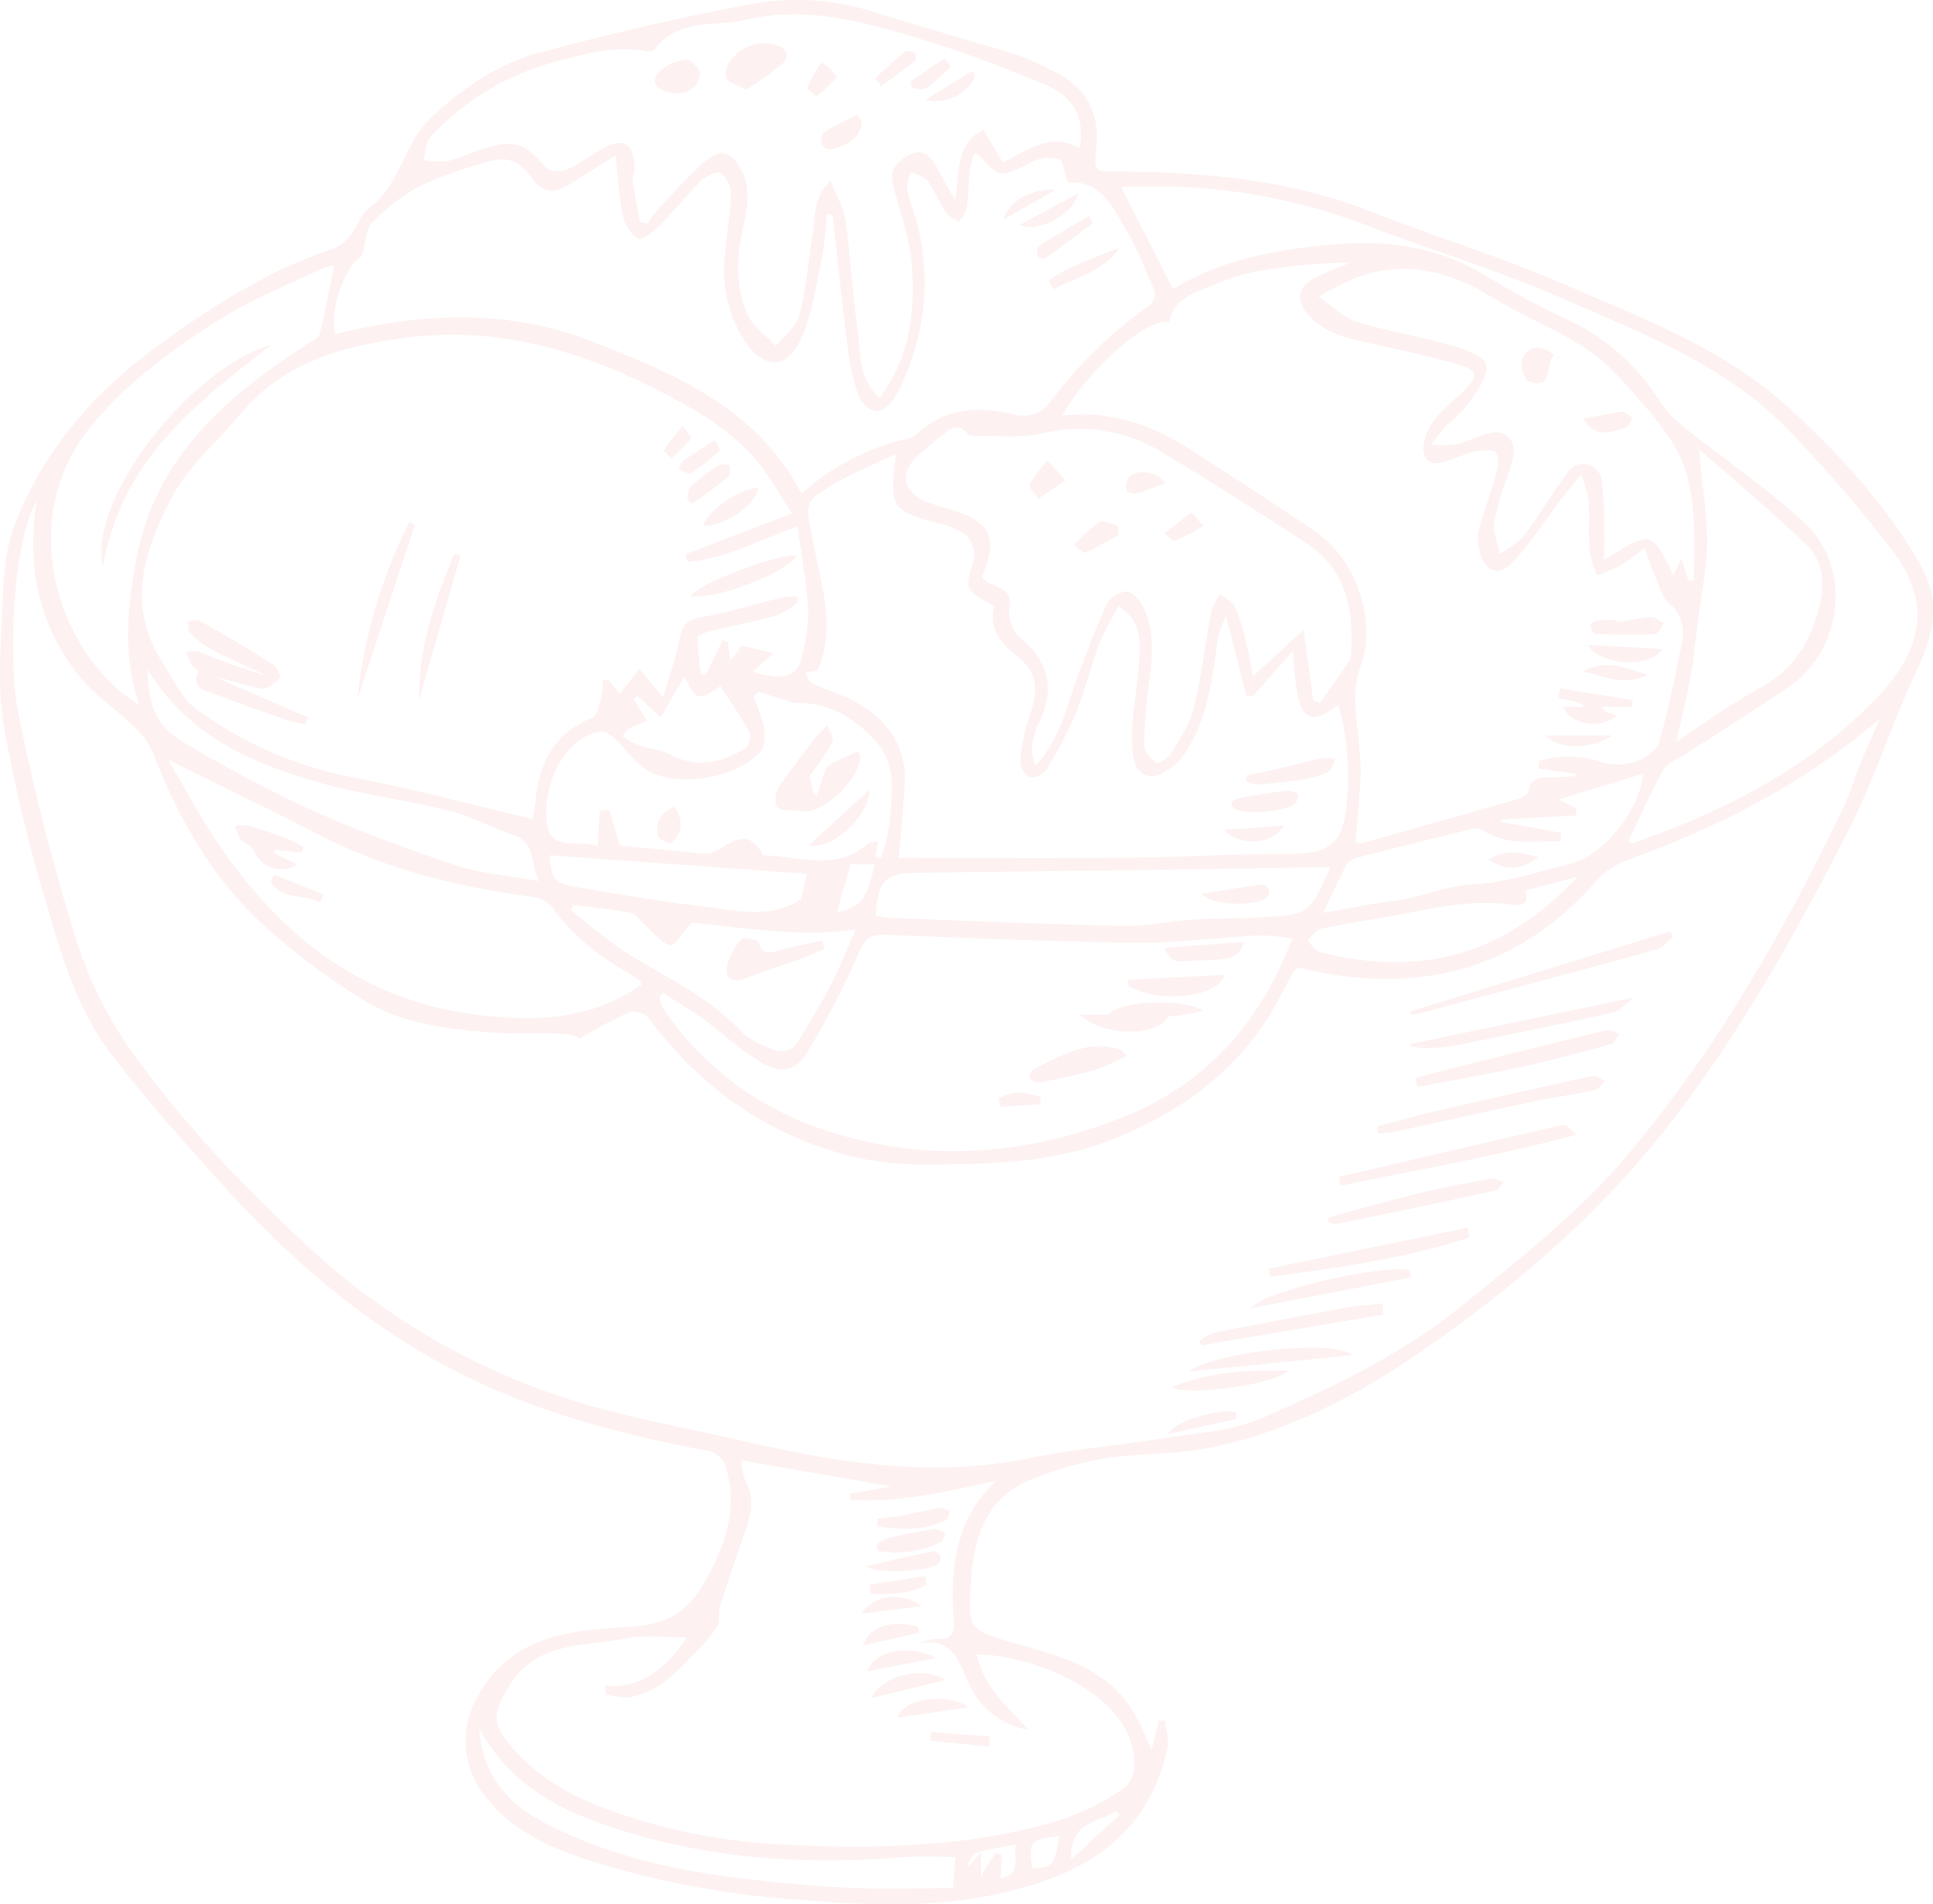<svg xmlns="http://www.w3.org/2000/svg" xmlns:xlink="http://www.w3.org/1999/xlink" width="264.256" height="260.387" viewBox="0 0 264.256 260.387"><defs><clipPath id="clip-path"><rect id="Rechteck_20" data-name="Rechteck 20" width="264.256" height="260.387" fill="#d81818"></rect></clipPath></defs><g id="Gruppe_57" data-name="Gruppe 57" opacity="0.06"><g id="Gruppe_56" data-name="Gruppe 56" clip-path="url(#clip-path)"><path id="Pfad_1565" data-name="Pfad 1565" d="M262.548,77.256c-4.7-8.245-11.112-15.163-18.039-21.522-8.792-8.066-19.924-12.183-30.619-16.838-8.6-3.745-17.63-6.48-26.364-9.923-11.1-4.373-22.682-5.435-34.427-5.513-3.429-.02-3.593.15-3.233-3.218.55-5.116-1.606-8.53-6.132-10.643a35.629,35.629,0,0,0-4.353-1.969c-6.768-2.09-13.588-4.013-20.353-6.117a34.384,34.384,0,0,0-16.608-.9c-9.65,1.8-19.227,4.071-28.713,6.6-5.625,1.5-10.436,4.828-14.714,8.809-3.765,3.5-4.223,9.27-8.556,12.457-1.068.78-1.485,2.392-2.366,3.489a5.782,5.782,0,0,1-2.332,1.969C36.863,36.875,29.1,41.8,21.622,47.245,12.784,53.673,5.832,61.7,1.943,71.973.728,75.189.506,78.882.36,82.38.121,87.962-.38,93.677.5,99.129a210.719,210.719,0,0,0,5.807,24.283c2.127,7.4,4.364,14.912,9.186,21.1,4.678,6.011,9.722,11.751,14.84,17.4,8.259,9.114,17.4,17.264,28.074,23.462,11.728,6.805,24.617,10.4,37.836,12.917a3.418,3.418,0,0,1,3.112,2.72c1.457,5.559-.219,10.332-2.942,15.18-2.384,4.238-5.173,5.948-10.269,6.247-8.1.475-16.565,1.117-21.136,10.084A11.974,11.974,0,0,0,66.025,245.2c4.433,6.017,10.977,8.13,17.6,10.125a125.036,125.036,0,0,0,25.906,4.465c11.472.956,22.745,1.218,33.809-2.8,8.72-3.167,14.308-8.913,16.265-18,.248-1.169-.216-2.493-.348-3.745-.279.02-.55.043-.829.063-.294,1.169-.587,2.338-.976,3.895-1.031-2.09-1.7-3.8-2.654-5.334-3.486-5.625-9.512-7.309-15.237-8.953-7.145-2.05-7.375-1.713-6.785-9.186.446-5.7,2.116-10.974,8.029-13.352a47.484,47.484,0,0,1,10.079-2.939c4.891-.789,9.975-.533,14.806-1.543,10.11-2.116,19.36-6.814,27.737-12.52,13.363-9.094,25.578-19.579,35.55-32.625,9.388-12.278,16.8-25.653,23.762-39.3,3.694-7.249,6.112-15.14,9.607-22.5,2.24-4.727,2.758-9.2.2-13.686M58.718,18.906A35.184,35.184,0,0,1,75.738,8.5c4.1-1.114,8.2-2.3,12.543-1.5.392.072,1.045.035,1.221-.207,3.187-4.413,8.3-3.092,12.554-4.1,8.343-1.978,16.395.4,24.291,2.787C131.929,7.166,137.4,9.3,142.8,11.539c4.071,1.687,5.556,4.6,4.787,8.726-3.924-2.263-7.059.245-10.487,1.969-.907-1.5-1.71-2.844-2.677-4.459-3.993,1.966-3.095,5.878-3.875,9.56-1.022-1.845-1.811-3.265-2.6-4.681-.774-1.385-1.917-2.32-3.478-1.557-1.517.743-2.916,1.871-2.43,3.935.89,3.783,2.389,7.517,2.631,11.337.4,6.178-.144,12.376-4.413,18.013-2.977-2.6-2.536-5.936-2.965-8.852-.743-5.072-.993-10.217-1.69-15.3-.233-1.722-1.209-3.339-2.05-5.542-2.4,2.361-2.038,4.773-2.389,6.926-.622,3.829-.918,7.732-1.868,11.472-.4,1.578-2.11,2.821-3.227,4.215-1.29-1.356-3.028-2.5-3.786-4.111-1.7-3.613-1.635-7.511-.846-11.435.584-2.919,1.445-5.9-.256-8.806-1.3-2.205-2.695-2.677-4.715-.941-2.343,2.012-4.4,4.37-6.535,6.615a17.284,17.284,0,0,0-1.39,1.929l-1.065-.225c-.334-1.877-.708-3.745-.985-5.631-.069-.5.259-1.036.256-1.555-.043-3.607-1.491-4.459-4.615-2.7a46.005,46.005,0,0,1-4.543,2.723c-.843.351-2.493.308-2.962-.245-2.8-3.293-4.128-3.875-8.242-2.674-1.782.518-3.469,1.382-5.262,1.814a11.33,11.33,0,0,1-3.2-.153c.25-1.016.184-2.326.8-3.005m-9.247,16.11c.558-2,.53-3.679,1.362-4.5a27.591,27.591,0,0,1,6.523-5.049,53.9,53.9,0,0,1,8.965-3.244c3.129-.967,4.721-.3,6.6,2.4,1.229,1.768,2.948,1.9,5.107.481,1.949-1.272,3.941-2.473,6.115-3.826.363,3.158.484,5.726,1.019,8.207A4.909,4.909,0,0,0,87.224,32.6c.553.282,2.116-.936,2.942-1.759,1.943-1.937,3.65-4.122,5.608-6.043.685-.674,2.153-1.451,2.695-1.152a3.579,3.579,0,0,1,1.468,2.772c-.081,2.813-.6,5.608-.843,8.42a17.953,17.953,0,0,0,2.66,11.691c2.623,4.022,5.821,4.062,7.761-.262,1.589-3.541,2.1-7.586,2.922-11.44a48.494,48.494,0,0,0,.561-5.5l.832-.006c.691,6.218,1.324,12.445,2.116,18.649a27.765,27.765,0,0,0,1.465,6.175,3.56,3.56,0,0,0,2.366,2.1c.832.037,2.053-1.01,2.536-1.891a32.512,32.512,0,0,0,2.752-24.962,32.653,32.653,0,0,1-1.094-3.55,6.687,6.687,0,0,1,.561-2.335c.78.4,1.819.6,2.289,1.232.985,1.342,1.592,2.954,2.519,4.35a3.753,3.753,0,0,0,1.293.99c.167.1.331.2.478.3.092-.167.2-.328.308-.492a4.006,4.006,0,0,0,.746-1.5c.245-1.655.219-3.351.394-5.021a16.8,16.8,0,0,1,.581-2.381c.429.069.553.049.6.1,2.939,3.342,2.9,3.267,7.318,1.054a5.212,5.212,0,0,1,3.679-.392c.636.222.763,1.888,1.238,3.242,4.759-.443,6.362,3.8,8.452,7.289,1.264,2.116,2.044,4.517,3.109,6.757.654,1.367.343,2.217-.921,3.1A60.611,60.611,0,0,0,143.1,55.6a4.785,4.785,0,0,1-4.1,1.163c-5.032-1.235-9.641-1.126-13.674,2.582a2.546,2.546,0,0,1-1.14.63,31.766,31.766,0,0,0-14.6,7.54c-6.12-11.737-17.264-16.346-28.543-20.788-11.61-4.572-23.41-3.967-35.2-1.039-.93-3.659,1.647-9.67,3.63-10.669m182.795,26.4-.153-.132-.032-.009a1.056,1.056,0,0,0,.164-.04l.02.181c4.92,4.321,9.952,8.53,14.676,13.064,2.188,2.1,2.614,5,1.854,8.147-1.238,5.087-3.607,9.074-8.449,11.57a103.054,103.054,0,0,0-8.939,5.746c-.7.461-1.4.933-2.228,1.488.846-4.073,1.9-7.833,2.338-11.668.461-4.148,1.134-8.271,1.652-12.373.653-5.159-.492-10.551-.9-15.974M231.584,79.4l-.746.012c-.271-.818-.541-1.638-.982-2.985-.507,1.062-.818,1.7-1.1,2.283-2.916-6.189-2.916-6.189-9.471-2.145,0-1.664.029-2.985,0-4.3a41.851,41.851,0,0,0-.3-6.316,2.556,2.556,0,0,0-4.831-1.111c-2.024,2.672-3.691,5.611-5.712,8.279-.843,1.111-2.251,1.8-3.4,2.683-.288-1.468-.944-2.98-.777-4.393a34.19,34.19,0,0,1,1.65-5.85,20.28,20.28,0,0,0,.985-3.282c.288-2.387-1.333-3.665-3.619-2.951-1.439.452-2.827,1.091-4.281,1.457a17.167,17.167,0,0,1-3.391.037c1.094-1.362,1.583-2.067,2.168-2.674a23.49,23.49,0,0,0,3.008-3c1.08-1.635,2.666-3.645,2.407-5.225-.187-1.14-2.942-2.165-4.71-2.674-4.341-1.241-8.838-1.943-13.139-3.3-1.868-.587-3.406-2.243-5.09-3.414a54.392,54.392,0,0,1,4.969-2.484c6.762-2.614,12.906-.985,18.879,2.66,4.379,2.669,9.258,4.56,13.447,7.468,3.052,2.119,5.378,5.3,7.954,8.072.944,1.019,1.652,2.254,2.5,3.365,2.6,3.4,3.285,7.4,3.541,11.5.17,2.752.032,5.527.032,8.291m-52-41.3c-2.254,1.261-2.41,3.089-.656,5.018,2.577,2.83,6.143,3.3,9.609,4.079,3.705.832,7.43,1.647,11.072,2.715,2.378.7,2.476,1.511.734,3.3-1.485,1.526-3.29,2.81-4.485,4.531-.841,1.218-1.575,3.239-1.129,4.451.7,1.917,2.683.967,4.183.472a17.94,17.94,0,0,1,2.755-.95c.956-.144,2.456-.314,2.827.187.481.651.288,2.009.032,2.965-.694,2.551-1.655,5.029-2.34,7.58a6.006,6.006,0,0,0,.089,2.847c.746,3.005,2.631,3.673,4.7,1.4,2.312-2.539,4.2-5.461,6.284-8.2.783-1.025,1.6-2.018,2.885-3.622a18.414,18.414,0,0,1,1.057,3.506c.132,2.3-.043,4.618.124,6.912a16.113,16.113,0,0,0,1.013,3.388,28.748,28.748,0,0,0,3.221-1.365,37.994,37.994,0,0,0,3.279-2.358c.6,1.575.973,2.715,1.451,3.812.559,1.281.9,2.882,1.871,3.711a5.266,5.266,0,0,1,1.762,5.487c-.881,4.422-1.8,8.844-2.985,13.188-.78,2.879-5.352,4.082-8.184,2.988a14.042,14.042,0,0,0-8.323-.112c-.029.357-.063.711-.092,1.068q2.518.345,5.032.694c.012.118.029.233.04.351-.867.049-1.733.06-2.6.15-1.546.158-3.506-.527-3.872,2.067-.055.417-1.128.815-1.793,1.008q-10.476,3.005-20.978,5.919a2.37,2.37,0,0,1-.849-.13c.253-3.239.616-6.448.7-9.664a54.1,54.1,0,0,0-.481-6.077c-.239-2.787-.6-5.421.478-8.308,2.32-6.244-.682-14.69-6.181-18.424-5.645-3.835-11.377-7.54-17.123-11.23-5.185-3.331-10.775-5.372-17.466-4.632,3.362-6.258,12.14-13.85,14.581-12.7.717-3.788,4.215-4.255,6.915-5.507a26.156,26.156,0,0,1,6.921-1.8,79.494,79.494,0,0,1,11.144-.936,48.682,48.682,0,0,0-5.231,2.225M94.015,76.847c5.058-.449,9.563-2.893,15.019-4.874.535,3.99,1.244,7.761,1.474,11.561a25.158,25.158,0,0,1-.915,6.359c-.533,2.551-2.4,2.853-4.595,2.47a4.181,4.181,0,0,1-2.015-.593l2.778-2.461c-1.278-.3-2.542-.6-4.358-1.028-.268.368-.849,1.157-1.557,2.119-.127-.985-.23-1.817-.337-2.646-.23-.089-.455-.178-.685-.271-.766,1.572-1.54,3.141-2.306,4.713-.239-.006-.481-.009-.72-.012a47.507,47.507,0,0,1-.44-4.972c0-.3,1.042-.723,1.65-.875,3.092-.763,6.23-1.362,9.29-2.225a11.112,11.112,0,0,0,2.778-1.793c-.075-.25-.141-.5-.213-.748a13.822,13.822,0,0,0-2.168.187c-3.593.872-7.134,2.044-10.77,2.611-2.015.311-2.617,1.1-2.982,2.908-.521,2.533-1.385,5-2.277,8.089-1.462-1.747-2.372-2.824-3.279-3.907-.867,1.128-1.739,2.257-2.646,3.434-.5-.6-1.033-1.252-1.572-1.906-.242.006-.492.014-.737.023a14.38,14.38,0,0,1-.3,2.672c-.265.9-.587,2.237-1.241,2.5-5.084,2.058-7.154,6.043-7.658,11.178-.1,1.051-.343,2.09-.435,2.631-8.17-1.92-16.225-4.122-24.4-5.651a53.277,53.277,0,0,1-21.53-9.356c-2.03-1.465-3.213-4.174-4.652-6.4-5.078-7.845-2.433-15.557,1.321-22.67,2.251-4.261,6.256-7.586,9.414-11.38,5.683-6.826,13.4-9.06,21.807-10.257,12.4-1.762,23.655,1.272,34.615,6.8,5.953,3,11.6,6.169,15.468,11.786,1.1,1.595,2.1,3.259,3.434,5.352l-14.613,5.6.354,1.028m34.191-5.308a9.543,9.543,0,0,1,3.858,1.667,3.9,3.9,0,0,1,1.108,3.282c-1.293,4.174-1.422,4.134,2.741,6.382-.665,2.752.484,4.747,2.732,6.492,3.242,2.507,3.492,4.684,1.966,8.979a23.523,23.523,0,0,0-1.126,5.922,2.516,2.516,0,0,0,1.316,2.009,2.444,2.444,0,0,0,2.162-.918,57.347,57.347,0,0,0,4.074-7.709c1.3-3.2,2.107-6.59,3.319-9.828a42.4,42.4,0,0,1,2.579-4.928c2.605,1.716,2.954,3.973,2.876,6.129-.118,3.256-.679,6.5-1,9.75a28.074,28.074,0,0,0-.026,2.913c.012,1.966.406,4.284,2.453,4.448,1.408.109,3.411-1.313,4.37-2.62,3.244-4.425,3.981-9.765,4.727-15.05a11.05,11.05,0,0,1,1.287-4.2Q169,89.7,170.378,95.133c.3.029.593.058.892.089,1.707-1.943,3.406-3.886,5.45-6.212.216,2.116.288,3.826.584,5.5.7,4,2.263,4.566,5.645,1.808a36.684,36.684,0,0,1,1.074,14.434c-.656,4.894-2.7,6.043-8.1,6.011-7.03-.037-14.069.452-21.1.515-10.689.1-21.375.026-31.957.026.276-3.414.633-6.811.806-10.22.265-5.346-2.594-8.867-7.033-11.262-1.782-.962-3.783-1.511-5.619-2.384-.458-.219-.659-.97-.976-1.474l1.768-.288c2.528-6.051.34-12.169-.792-18.24-.858-4.589-1.177-4.767,2.9-7.214,2.522-1.508,5.3-2.588,8.573-4.151-.93,7.381-.674,7.709,5.717,9.471m56.447,18.588q-2.086,2.984-4.189,5.962c-.317-.092-.633-.184-.947-.279-.394-2.91-.795-5.821-1.321-9.673-2.611,2.4-4.635,4.261-6.921,6.365-.308-1.586-.547-3.164-.933-4.7a27.459,27.459,0,0,0-1.511-4.779c-.343-.748-1.327-1.2-2.027-1.793a9.733,9.733,0,0,0-1.218,2.41c-.841,4.422-1.353,8.916-2.415,13.277-.524,2.168-1.9,4.16-3.072,6.117-.386.642-1.747,1.465-2,1.284-.769-.553-1.7-1.557-1.693-2.381a67.454,67.454,0,0,1,.665-8.438c.458-3.547.823-7.09-.74-10.436-.438-.93-1.465-2.1-2.312-2.176a3.44,3.44,0,0,0-2.7,1.687c-1.549,3.354-2.847,6.828-4.128,10.3-1.462,3.95-2.263,8.2-5.617,11.806a7.829,7.829,0,0,1-.512-2.188,9.853,9.853,0,0,1,.795-3.345c2.533-4.857,1.555-8.752-2.663-12.2a4.91,4.91,0,0,1-1.2-3.9c.443-3.054-2.392-2.608-3.6-3.9-.035-.124-.155-.325-.1-.449,2.168-5.07,1.146-7.315-4.1-8.959-1.189-.371-2.4-.665-3.55-1.126-3.42-1.376-3.745-4.292-.8-6.624.959-.757,1.817-1.641,2.8-2.363,1.085-.8,2.182-2.053,3.584-.34a1.728,1.728,0,0,0,1.221.348c3.052-.069,6.21.291,9.129-.389a21.538,21.538,0,0,1,16.573,2.769c6.523,3.915,12.934,8.026,19.317,12.174,5.723,3.719,6.673,9.445,6.2,15.675-.006.089.023.2-.02.265M118.62,115.394c-4.413,3.826-9.465,1.681-14.3,1.555-1.975-3.881-4.206-1.782-6.65-.484-.962.512-2.447.127-3.682.029-3.083-.25-6.158-.57-9.252-.861-.469-1.583-.959-3.242-1.448-4.9-.426.043-.858.083-1.284.127-.1,1.514-.19,3.026-.3,4.73.161-.092-.02.1-.124.063-2.4-.769-6.33.688-6.794-2.9-.8-6.181,2.919-12.071,7.286-12.739a2.853,2.853,0,0,1,1.88.915c1.552,1.431,2.8,3.308,4.548,4.39,4,2.476,12.3,1.071,15.442-2.556.656-.757.616-2.369.452-3.524a20.4,20.4,0,0,0-1.362-3.849c.19-.271.383-.538.579-.812q2.06.626,4.125,1.255a3.563,3.563,0,0,0,1.059.3c4.505-.167,7.948,2,10.847,5.121,3.17,3.417,2.274,7.637,1.9,11.674a30.221,30.221,0,0,1-1.082,4.453l-.806-.2c.115-.622.23-1.249.4-2.153-.656.158-1.16.13-1.437.366m.976,2.79c-.711,2.936-1.065,4.007-2.007,5.15a6.475,6.475,0,0,1-3.121,1.373c.242-.774.481-2.2.743-2.971a23.654,23.654,0,0,0,1.036-3.552Zm-9.287,1.293c-.256,1.163-.507,2.312-.754,3.46-4.344,2.864-9.157,1.508-13.83.962-5.717-.665-11.4-1.667-17.077-2.648-2.971-.515-3.221-.967-3.532-4.31l35.193,2.536m-23.7-23.926c.184-.132.366-.265.55-.394.921.855,1.845,1.707,3.158,2.919,1.264-2.173,2.26-3.883,3.253-5.585,1.589,3.311,1.926,3.437,4.928,1.3,1.373,2.156,2.813,4.235,4.01,6.443a2.257,2.257,0,0,1-.63,2.1c-3.357,2.07-6.843,2.741-10.562.708-1.071-.584-2.45-.579-3.63-1a20.229,20.229,0,0,1-2.605-1.362c.253-.343.5-.682.757-1.025.829-.357,1.661-.714,2.588-1.114-.648-1.068-1.229-2.027-1.817-2.985M43.176,106.876c6.008,1.742,12.3,2.5,18.375,4.019,3.008.751,5.8,2.335,8.763,3.339,2.9.982,2.122,3.665,3.406,6.241-4.174-.754-7.92-1-11.363-2.145-6.7-2.228-13.355-4.69-19.795-7.568a186.905,186.905,0,0,1-16.9-8.913c-4.243-2.444-5.332-4.785-5.516-10.352,5.542,9.045,14.025,12.767,23.025,15.378m.613,7.355c9.028,4.655,18.7,7,28.681,8.366a4.589,4.589,0,0,1,2.939,1.321c2.859,4.143,6.733,7,11.017,9.428a6.65,6.65,0,0,1,1.062.8c.112.1.135.3.213.5-6.915,4.833-14.552,5.113-22.616,4.1-15.318-1.926-26.229-10.433-34.738-22.619-2.611-3.74-4.73-7.819-7.378-12.255,7.427,3.688,14.164,6.938,20.819,10.364m41.8,16.029a83.369,83.369,0,0,1-7.574-5.89c.15-.207.3-.412.443-.619,2.611.331,5.245.564,7.827,1.054.671.13,1.186,1.065,1.8,1.606,1.14,1.016,2.171,2.407,3.5,2.833.547.173,1.765-1.75,3.017-3.083,6.828.582,14.152,2.061,22.391.936-1.313,2.957-2.205,5.283-3.354,7.476-1.385,2.654-2.919,5.234-4.5,7.776-.953,1.523-2.444,1.678-3.978.938a12,12,0,0,1-3.659-2.1c-4.523-4.819-10.415-7.548-15.911-10.922m5.064,5.507c1.857,1.2,3.774,2.317,5.565,3.616,2.565,1.865,4.9,4.094,7.591,5.737,2.913,1.776,4.874,1.494,6.63-1.362a115.48,115.48,0,0,0,7.053-13.671c.82-1.848,1.722-2.34,3.541-2.271,11.443.42,22.889.944,34.332,1.071,5.568.063,11.138-.705,16.711-1a33.007,33.007,0,0,1,4.595.429c-4.488,11.832-12.033,19.993-23.145,24.438-13.818,5.527-28.1,6.339-42.143,1.3A42.7,42.7,0,0,1,90.7,137.975a6.257,6.257,0,0,1-.576-1.6c.176-.2.351-.406.53-.607m82.831-10.4c-3.371.256-6.768.153-10.145.36-3.334.2-6.662.936-9.981.869-10.551-.216-21.1-.688-31.647-1.082a14.6,14.6,0,0,1-2-.345c.36-4.822,1.307-5.775,5.6-5.827q16.893-.212,33.794-.426c7.577-.1,15.157-.233,22.8-.351-.872,1.632-1.569,4.053-3.147,5.536-1.152,1.08-3.449,1.131-5.268,1.267m7.1,1.621c4.335-.887,8.723-1.529,13.073-2.387,4.169-.82,8.323-1.483,12.6-.938,1.226.155,3.031.371,2.22-1.891l7.2-1.9c-10.033,10.715-21.34,13.815-35.2,10.326-.674-.17-1.172-1.039-1.756-1.583.619-.561,1.163-1.48,1.868-1.624m34.381-8.982c-4.551,1.154-9.123,2.709-13.743,2.939-3.7.184-6.889,1.739-10.413,2.188-3.224.409-6.42,1.082-9.92,1.69,1.12-2.366,2.03-4.459,3.1-6.466a2.722,2.722,0,0,1,1.6-1.111c5.211-1.35,10.436-2.64,15.669-3.907a2,2,0,0,1,1.422.158c3.362,2.248,7.016,1.408,10.574,1.566.072-.392.141-.783.207-1.177q-4.163-.756-8.331-1.52c0-.1,0-.2,0-.3q5.121-.285,10.249-.564c.043-.311.086-.622.13-.936-.826-.429-1.658-.861-2.447-1.267,3.837-1.169,7.7-2.343,11.553-3.518-.337,4.692-5.291,11.115-9.655,12.22M12.632,58.037c5-5.985,11.115-10.407,17.54-14.437,4.459-2.8,9.445-4.741,14.207-7.042a5.3,5.3,0,0,1,1.307-.242c-.668,3.262-1.2,6.362-2,9.391-.17.645-1.281,1.074-2,1.54C30.774,54.375,21.242,62.675,18.672,76.315c-1.218,6.489-2.021,13.1.377,20.1-11.017-6.78-17.31-25.325-6.417-38.374M130.3,258.179c-4.733,0-9.483.193-14.21-.049-5.392-.273-10.784-.766-16.133-1.465-8.927-1.166-17.667-3.27-25.653-7.493-4.724-2.5-8.36-6.27-8.789-12.825,4.048,7.315,10.174,10.718,16.991,13.11,13.375,4.69,27.167,5.625,41.187,4.471,2.254-.184,4.534-.026,6.915-.026-.1,1.471-.2,2.683-.308,4.278m6.469-1.318c.1-1.385.15-2.28.21-3.175-.311-.118-.576-.233-.881-.351-.653,1.252-1.975,2.507-1.975,3.869v-3.967c-.979,1.163-1.457,1.7-1.837,2.153.037.1-.1-.049-.055-.121.371-.679.622-1.765,1.169-1.937a45.706,45.706,0,0,1,5.5-1.071c-.535,1.606,1.1,3.817-2.13,4.6m4.376-1.437c-.613-3.6-.334-3.944,3.673-4.347-.642,3.97-.97,4.338-3.673,4.347m5.3-1.16c-.233-5.277,3.74-5.023,6.077-6.621l.5.535c-2.047,1.894-4.091,3.786-6.572,6.086M130.4,221.835c.107,1.739-.558,2.22-2.053,2.266a6.468,6.468,0,0,0-2.666.593c4.828-.806,5.392,2.709,6.889,5.735a10.7,10.7,0,0,0,7.989,6.071c-2.859-3.123-6.117-5.9-7.053-10.292,7.321.075,19.846,4.857,21.392,13.153.461,2.461.121,4.379-1.842,5.57a36.444,36.444,0,0,1-8.331,4.025c-12.577,3.714-25.474,3.921-38.469,3.221a81.093,81.093,0,0,1-22.593-4.54c-5.467-1.914-10.355-4.669-14.08-9.206-2.51-3.054-1.958-4.554-.046-7.764,3.837-6.451,10.436-5.432,16.167-6.664,2.476-.53,5.156-.089,8.176-.089-2.9,4.287-6.089,6.967-11.21,6.618.063.374.13.748.2,1.123a10.206,10.206,0,0,0,2.957.443c3.639-.524,6.189-2.9,8.579-5.45a33.949,33.949,0,0,0,3.6-4.137c.5-.743.17-1.983.455-2.925.881-2.882,1.857-5.735,2.847-8.585.973-2.813,2.251-5.559.556-8.579a9.842,9.842,0,0,1-.547-2.755l20.583,3.587-5.76,1,.112.823c6.515.392,12.865-1.039,19.927-2.611-5.933,5.714-6.215,12.474-5.778,19.371m123.99-117.55c-.838,2.053-1.46,4.2-2.415,6.2-8.138,17.019-17.48,33.308-29.747,47.742-6.633,7.81-14.673,14.083-22.622,20.506-8.277,6.687-17.742,11.109-27.325,15.266-3.788,1.644-8.225,1.871-12.393,2.542-6.469,1.033-13.021,1.6-19.426,2.89-13.237,2.666-26.085.558-38.924-2.41-5.8-1.339-11.656-2.418-17.414-3.9A94.975,94.975,0,0,1,42.37,170.693c-9.011-8.357-17.5-17.209-24.588-27.216a55.379,55.379,0,0,1-7.511-15.442,309.836,309.836,0,0,1-7.784-30.6C1.183,90.959,1.551,74.4,5.012,68.49c-1.408,9.241.36,17.2,5.881,24.021,2.139,2.646,5.133,4.589,7.6,7a10.5,10.5,0,0,1,2.49,3.587c3.345,8.625,7.819,16.608,14.558,22.95A89.616,89.616,0,0,0,49.665,136.72c5.285,3.282,11.515,4,17.644,4.465,3.247.248,6.535.049,9.8.173a7.5,7.5,0,0,1,2.139.6c2.467-1.324,4.546-2.6,6.771-3.532a2.809,2.809,0,0,1,2.562.677c7.436,9.978,17.063,16.671,29.251,19.337a47.625,47.625,0,0,0,10.533.78c8.158-.072,16.277-.4,24.035-3.547,9.877-4.016,17.869-10.073,22.78-19.757.521-1.028,1.094-2.027,1.658-3.034a4.833,4.833,0,0,1,.556-.593c15.928,3.883,29.962.786,41.144-12.192,1.275-1.48,3.48-2.326,5.409-3.043,11.993-4.465,23.174-10.283,33.054-18.816-.875,2.012-1.782,4.013-2.611,6.043m1.6-8.251c-9.108,9.232-20.552,15.027-32.758,19.259-.127.043-.32-.092-.662-.2,1.6-3.328,3.075-6.7,4.871-9.9.53-.95,1.963-1.4,2.994-2.067,4.678-3.046,9.4-6.022,14.028-9.152,7.565-5.116,8.818-16.481,2.09-22.622-5.274-4.808-11.245-8.847-16.829-13.326a17.07,17.07,0,0,1-3.109-3.6,29.176,29.176,0,0,0-12.505-10.778A123.294,123.294,0,0,1,202.2,37.169c-7.931-4.537-16.369-4.428-25.054-3.17-5.95.858-11.613,2.363-16.789,5.553-2.381-4.7-4.684-9.232-7.1-14,2.792,0,5.83-.124,8.852.026A80.891,80.891,0,0,1,187.2,30.959c8.6,3.29,17.463,5.962,25.892,9.641,10.778,4.7,22.011,8.939,30.6,17.388A188.434,188.434,0,0,1,258.322,74.8c6.345,7.925,4.18,14.644-2.329,21.237" transform="translate(0 -0.001)" fill="#d81818"></path><path id="Pfad_1566" data-name="Pfad 1566" d="M67.006,55.585a2.769,2.769,0,0,0,.708-.009c11-2.942,22-5.867,32.979-8.893.826-.227,1.462-1.157,2.188-1.759l-.415-.685Q84.727,49.7,66.994,55.168c0,.138.009.279.012.417" transform="translate(125.868 83.118)" fill="#d81818"></path><path id="Pfad_1567" data-name="Pfad 1567" d="M72.678,56.1c-2.444.564-4.851,1.278-7.275,1.923.04.314.083.63.127.944a13.445,13.445,0,0,0,1.871-.141c6.466-1.4,12.923-2.853,19.4-4.223,2.764-.584,5.573-.95,8.334-1.543.538-.115.95-.826,1.416-1.264-.556-.245-1.175-.792-1.655-.685Q83.77,53.527,72.678,56.1" transform="translate(122.879 96.005)" fill="#d81818"></path><path id="Pfad_1568" data-name="Pfad 1568" d="M63.584,60.579c.072.392.147.786.219,1.177C74.336,59.606,84.939,57.775,96,54.8c-1-.884-1.376-1.442-1.609-1.388-10.274,2.352-20.537,4.762-30.8,7.162" transform="translate(119.461 100.351)" fill="#d81818"></path><path id="Pfad_1569" data-name="Pfad 1569" d="M93.784,48.948a1.083,1.083,0,0,0-.409,0c-6.693,1.595-13.366,3.259-20.036,4.923-2.053.51-4.088,1.082-6.132,1.624.1.4.2.806.3,1.209,4.888-.938,9.8-1.785,14.67-2.844,3.958-.861,7.873-1.937,11.777-3.026.366-.1.625-.579.9-1.019a3.952,3.952,0,0,1,.276-.412,4.232,4.232,0,0,1-.452-.158,4.81,4.81,0,0,0-.9-.3" transform="translate(126.268 91.929)" fill="#d81818"></path><path id="Pfad_1570" data-name="Pfad 1570" d="M66.979,54.025a12.287,12.287,0,0,0,2.289.285,32.384,32.384,0,0,0,4.477-.51c7-1.411,14-2.836,20.972-4.393.91-.2,1.644-1.18,2.752-2.024L67.1,53.7l-.121.325" transform="translate(125.84 89.025)" fill="#d81818"></path><path id="Pfad_1571" data-name="Pfad 1571" d="M60.248,63.912c.075.371.147.743.222,1.114,9.18-1.212,18.349-2.49,27.207-5.366-.075-.449-.147-.9-.222-1.347l-27.207,5.6" transform="translate(113.193 109.558)" fill="#d81818"></path><path id="Pfad_1572" data-name="Pfad 1572" d="M77.147,62.478q-9.116,1.658-18.205,3.452a7.128,7.128,0,0,0-1.992,1.177c.107.176.216.351.322.53q12.419-2.112,24.835-4.217c-.043-.5-.086-1-.132-1.508-1.609.184-3.236.276-4.828.567" transform="translate(106.995 116.318)" fill="#d81818"></path><path id="Pfad_1573" data-name="Pfad 1573" d="M75.237,58.054c-4.074.99-8.107,2.159-12.157,3.25.017.23.032.461.049.691.325.083.679.288.976.225,7.272-1.5,14.538-3.008,21.792-4.586.446-.1.772-.763,1.154-1.166-.573-.173-1.186-.576-1.713-.478-3.38.619-6.762,1.252-10.1,2.064" transform="translate(118.514 105.165)" fill="#d81818"></path><path id="Pfad_1574" data-name="Pfad 1574" d="M59.413,65.607q10.925-2.1,21.853-4.2c-.046-.3-.095-.6-.141-.907-2.159-1.143-19.783,2.539-21.712,5.11" transform="translate(111.625 113.258)" fill="#d81818"></path><path id="Pfad_1575" data-name="Pfad 1575" d="M56.47,67.262c7.871-.789,15.1-1.511,22.319-2.237-2.456-2.274-19.19-.368-22.319,2.237" transform="translate(106.095 120.265)" fill="#d81818"></path><path id="Pfad_1576" data-name="Pfad 1576" d="M55.633,67.4c2.148,1.226,14.259-.354,15.966-2.3-5.68-.069-10.764.176-15.966,2.3" transform="translate(104.523 122.295)" fill="#d81818"></path><path id="Pfad_1577" data-name="Pfad 1577" d="M55.454,70.154q4.7-1.041,9.4-2.078l-.06-.832c-1.373-.815-8.17.872-9.342,2.91" transform="translate(104.186 125.943)" fill="#d81818"></path><path id="Pfad_1578" data-name="Pfad 1578" d="M19.177,38.825c.763.127,1.8-.792,2.5-1.454.15-.144-.423-1.511-.956-1.851-3.279-2.078-6.624-4.05-10-5.973a1.2,1.2,0,0,0-.76-.069c-.291.037-.6.109-.875.127a3.679,3.679,0,0,1,.037.452c.017.469.012.964.256,1.192A14.711,14.711,0,0,0,12.556,33.6c2.41,1.249,4.908,2.326,7.37,3.472a80.943,80.943,0,0,1-9.267-3.259,2.108,2.108,0,0,0-.881-.1c-.311.017-.633.058-.938.058.124.288.233.587.354.878a6.409,6.409,0,0,0,.4.852c.236.406.97.867.892,1.059-.956,2.329,1,2.5,2.257,2.991,3.293,1.29,6.638,2.456,9.981,3.622a18.37,18.37,0,0,0,2.43.507c.115-.3.227-.6.343-.9q-6.343-2.759-12.687-5.522c2.171.392,4.229,1.209,6.365,1.56" transform="translate(16.607 55.331)" fill="#d81818"></path><path id="Pfad_1579" data-name="Pfad 1579" d="M47.312,26.416c-2.292-.487-13.951,4.062-14.506,5.527,3.123.587,12.932-3.049,14.506-5.527" transform="translate(61.636 49.561)" fill="#d81818"></path><path id="Pfad_1580" data-name="Pfad 1580" d="M16.964,49.055q3.943-11.97,7.885-23.943c-.268-.1-.535-.2-.8-.291a70.554,70.554,0,0,0-7.082,24.234" transform="translate(31.872 46.633)" fill="#d81818"></path><path id="Pfad_1581" data-name="Pfad 1581" d="M19.911,46.216q2.828-9.863,5.66-19.728c-.3-.055-.6-.109-.9-.167-2.591,6.385-4.917,12.834-4.759,19.9" transform="translate(37.394 49.452)" fill="#d81818"></path><path id="Pfad_1582" data-name="Pfad 1582" d="M33.4,28.413c3.121-.035,7.367-3.034,7.433-5.251-2.672.19-7,3.25-7.433,5.251" transform="translate(62.75 43.517)" fill="#d81818"></path><path id="Pfad_1583" data-name="Pfad 1583" d="M38.5,22.14c-.535,0-1.2-.2-1.578.046a28.123,28.123,0,0,0-3.745,2.862c-.4.371-.377,1.195-.55,1.811l.725.553c1.65-1.2,3.339-2.352,4.908-3.647.314-.259.173-1.068.239-1.624" transform="translate(61.294 41.455)" fill="#d81818"></path><path id="Pfad_1584" data-name="Pfad 1584" d="M33.92,25.438A31.314,31.314,0,0,0,37.875,22.3c.1-.089-.466-.915-.723-1.4q-2.207,1.442-4.419,2.887c-.167.36-.337.72-.507,1.082.576.207,1.382.766,1.693.564" transform="translate(60.548 39.274)" fill="#d81818"></path><path id="Pfad_1585" data-name="Pfad 1585" d="M35.218,21.984c.1-.13-.564-.884-1.154-1.773-1.028,1.321-1.848,2.294-2.522,3.36-.058.089.348.472.705.823.121.118.236.233.325.334.452-.452.913-.89,1.362-1.342a17.891,17.891,0,0,0,1.284-1.4" transform="translate(59.25 37.972)" fill="#d81818"></path><path id="Pfad_1586" data-name="Pfad 1586" d="M76.279,31.589c2.712.1,5.429.141,8.138.017.409-.017.772-.97,1.157-1.488-.582-.282-1.18-.832-1.745-.8-1.572.1-3.129.438-4.692.682l-.026-.262a23.292,23.292,0,0,0-2.654.032c-.357.043-.979.53-.941.685.1.432.475,1.123.763,1.131" transform="translate(141.876 55.083)" fill="#d81818"></path><path id="Pfad_1587" data-name="Pfad 1587" d="M85.58,31.185l-10.185-.55c1.828,2.933,8.7,3.17,10.185.55" transform="translate(141.651 57.557)" fill="#d81818"></path><path id="Pfad_1588" data-name="Pfad 1588" d="M83.965,32.908c-2.893-.9-5.758-2.214-8.766-.446,2.893.711,5.735,2.064,8.766.446" transform="translate(141.283 59.348)" fill="#d81818"></path><path id="Pfad_1589" data-name="Pfad 1589" d="M82.442,34.932H73.417c1.5,1.958,6.477,1.958,9.025,0" transform="translate(137.935 65.63)" fill="#d81818"></path><path id="Pfad_1590" data-name="Pfad 1590" d="M77.384,35.223H74.678c1.442,2.936,5.53,2.815,7.4,1.192-.772-.3-1.31-.38-2.009-.651l.213.144v-.541c0,.012-.144.242-.107.253l-.271-.4h4.166a4.544,4.544,0,0,0,.107-.892c-3.288-.607-6.572-1.031-9.863-1.638-.107.44-.219.9-.328,1.336,1.244.374,2.487.216,3.731,1.195Z" transform="translate(139.012 61.423)" fill="#d81818"></path><path id="Pfad_1591" data-name="Pfad 1591" d="M50.389,74.449c.351-.184.458-.835.677-1.27-.518-.2-1.077-.625-1.552-.55-2.176.343-4.341.786-6.486,1.284a5.119,5.119,0,0,0-1.416.9c.075.268.15.533.225.8a13.968,13.968,0,0,0,8.553-1.166" transform="translate(78.18 136.44)" fill="#d81818"></path><path id="Pfad_1592" data-name="Pfad 1592" d="M41.371,82.88c3.475-.849,6.581-1.612,10.182-2.493-3.313-1.952-8.59-.616-10.182,2.493" transform="translate(77.727 149.314)" fill="#d81818"></path><path id="Pfad_1593" data-name="Pfad 1593" d="M50.455,73.679c-2.957.6-5.893,1.284-9.359,2.067,1.958,1.192,9.172.642,10.033-.412.19-.233.363-.717.248-.924-.181-.328-.659-.783-.921-.731" transform="translate(77.211 138.419)" fill="#d81818"></path><path id="Pfad_1594" data-name="Pfad 1594" d="M50.98,73.32c.331-.158.417-.829.616-1.264-.449-.153-.93-.489-1.344-.423-1.811.291-3.6.725-5.406,1.054-1.051.193-2.119.282-3.181.417.014.34.026.679.04,1.016,3.129.53,6.253.63,9.275-.8" transform="translate(78.278 134.567)" fill="#d81818"></path><path id="Pfad_1595" data-name="Pfad 1595" d="M41.188,81.254,50.6,79.426c-3.728-2.021-8.556-.9-9.414,1.828" transform="translate(77.384 147.282)" fill="#d81818"></path><path id="Pfad_1596" data-name="Pfad 1596" d="M42.634,83.263c3.083-.455,6.123-.9,9.75-1.437-3.357-2.173-9.347-.956-9.75,1.437" transform="translate(80.1 151.606)" fill="#d81818"></path><path id="Pfad_1597" data-name="Pfad 1597" d="M40.915,78.142l8.279-1.048c-3.02-2.03-6.613-1.5-8.279,1.048" transform="translate(76.871 142.509)" fill="#d81818"></path><path id="Pfad_1598" data-name="Pfad 1598" d="M48.475,77.544c-3.492-1.031-6.633-.1-7.5,2.528,2.683-.607,5.182-1.175,7.683-1.739-.063-.265-.127-.527-.187-.789" transform="translate(76.991 144.917)" fill="#d81818"></path><path id="Pfad_1599" data-name="Pfad 1599" d="M41.289,76.047c.075.415.147.829.222,1.247,2.611-.026,5.26.135,7.586-1.3-.069-.377-.138-.754-.2-1.134q-3.8.6-7.6,1.186" transform="translate(77.573 140.648)" fill="#d81818"></path><path id="Pfad_1600" data-name="Pfad 1600" d="M44.189,83.455q3.99.4,7.983.8c.037-.466.075-.93.115-1.393q-3.994-.3-7.986-.59l-.112,1.183" transform="translate(83.022 154.572)" fill="#d81818"></path><path id="Pfad_1601" data-name="Pfad 1601" d="M50.5,17.431c3.115-1.678,6.82-2.358,8.976-5.665-3.29,1.4-6.814,2.378-9.681,4.523.236.383.469.763.705,1.143" transform="translate(93.549 22.106)" fill="#d81818"></path><path id="Pfad_1602" data-name="Pfad 1602" d="M49.278,15.664c.04.207.855.535,1.033.409,2.231-1.589,4.41-3.25,6.6-4.894l-.573-.91c-2.268,1.327-4.557,2.625-6.78,4.027-.288.181-.366.93-.285,1.367" transform="translate(92.526 19.293)" fill="#d81818"></path><path id="Pfad_1603" data-name="Pfad 1603" d="M56.382,9.186l-7.954,4.3c2.683,1.163,7.445-1.609,7.954-4.3" transform="translate(90.986 17.259)" fill="#d81818"></path><path id="Pfad_1604" data-name="Pfad 1604" d="M47.659,13.094c2.614-1.494,4.859-2.781,7.1-4.065-3.3-.239-6.515,1.627-7.1,4.065" transform="translate(89.541 16.926)" fill="#d81818"></path><path id="Pfad_1605" data-name="Pfad 1605" d="M66.8,38.936a12.334,12.334,0,0,0,3.524-.99c.541-.265.748-1.2,1.105-1.837a8.59,8.59,0,0,0-2.03-.046c-2.15.455-4.275,1.033-6.414,1.532-1.241.288-2.5.51-3.745.76-.023.268-.043.535-.066.8a4.692,4.692,0,0,0,1.578.469c2.024-.158,4.045-.374,6.048-.691" transform="translate(111.181 67.651)" fill="#d81818"></path><path id="Pfad_1606" data-name="Pfad 1606" d="M67.349,39.141A1.945,1.945,0,0,0,67.62,38a3.085,3.085,0,0,0-1.592-.432c-2.064.239-4.12.567-6.169.915a6.642,6.642,0,0,0-1.393.582c.118.386.118.711.279.855,1.215,1.094,7.715.518,8.6-.777" transform="translate(109.843 70.561)" fill="#d81818"></path><path id="Pfad_1607" data-name="Pfad 1607" d="M66.366,39.209l-8.236.613c2.133,2.34,6.555,2.009,8.236-.613" transform="translate(109.214 73.665)" fill="#d81818"></path><path id="Pfad_1608" data-name="Pfad 1608" d="M37.257,8.416A50.941,50.941,0,0,0,42.11,4.973c1.336-1.18.7-2.312-.815-2.712a5.769,5.769,0,0,0-5.985,1.952,3.141,3.141,0,0,0-.792,2.548c.233.648,1.465.938,2.738,1.655" transform="translate(64.727 3.865)" fill="#d81818"></path><path id="Pfad_1609" data-name="Pfad 1609" d="M33.431,7.38c1.963.262,3.607-.579,3.832-2.669.072-.677-1.149-1.494-1.462-1.868-2.562-.017-5,1.785-4.672,3.164.153.625,1.454,1.258,2.3,1.373" transform="translate(58.426 5.341)" fill="#d81818"></path><path id="Pfad_1610" data-name="Pfad 1610" d="M39.062,9.514a1.4,1.4,0,0,0,1.18.705c2.061-.541,4.019-1.29,4.281-3.783-.21-.328-.417-.656-.625-.99-1.52.783-3.086,1.494-4.525,2.4-.343.216-.435,1.143-.311,1.667" transform="translate(73.291 10.232)" fill="#d81818"></path><path id="Pfad_1611" data-name="Pfad 1611" d="M50.792,4.011l-.449-.63q-3.2,1.96-6.4,3.918a5.956,5.956,0,0,0,6.849-3.288" transform="translate(82.56 6.352)" fill="#d81818"></path><path id="Pfad_1612" data-name="Pfad 1612" d="M46.968,3.808a1.226,1.226,0,0,0,.009-1.131c-.38-.21-1.088-.354-1.359-.138C44.213,3.659,42.9,4.9,41.562,6.1c.273.371.547.746.818,1.117,1.54-1.126,3.1-2.22,4.589-3.408" transform="translate(78.086 4.569)" fill="#d81818"></path><path id="Pfad_1613" data-name="Pfad 1613" d="M43.451,6.842c.688,0,1.572.273,2.03-.049a33.555,33.555,0,0,0,3.262-2.957c-.3-.351-.6-.705-.892-1.057q-2.306,1.572-4.612,3.132c.072.314.141.619.213.93" transform="translate(81.235 5.223)" fill="#d81818"></path><path id="Pfad_1614" data-name="Pfad 1614" d="M39.64,7.526A18.935,18.935,0,0,0,42.375,5a8.032,8.032,0,0,0-.953-1.235l-1.177-.8a32.171,32.171,0,0,0-1.909,3.42c-.075.176,1.195,1.226,1.3,1.146" transform="translate(72.019 5.561)" fill="#d81818"></path><path id="Pfad_1615" data-name="Pfad 1615" d="M50.123,54.658c2.565-.492,5.139-.99,7.646-1.707a33.17,33.17,0,0,0,4.4-1.969c-.435-.458-.573-.734-.78-.8-4.546-1.488-8.262.766-12.022,2.741-.279.147-.567.9-.44,1.077a1.572,1.572,0,0,0,1.2.659" transform="translate(91.857 93.375)" fill="#d81818"></path><path id="Pfad_1616" data-name="Pfad 1616" d="M66.8,46.3q-6.633.345-13.24.685c.026.276.052.553.081.829C57.963,50.3,65.992,49.357,66.8,46.3" transform="translate(100.636 86.994)" fill="#d81818"></path><path id="Pfad_1617" data-name="Pfad 1617" d="M63.332,49.517a25.06,25.06,0,0,0,4.713-.78c-2.533-1.759-11.331-1.342-12.891.5a19.208,19.208,0,0,0,2.11.043H51.3c2.942,2.936,10.45,3.17,12.036.233" transform="translate(96.374 89.459)" fill="#d81818"></path><path id="Pfad_1618" data-name="Pfad 1618" d="M59.145,47.3c5.72-.13,6.2-.32,6.958-2.562l-10.778.82c.642,2.418,2.421,1.773,3.82,1.742" transform="translate(103.944 84.059)" fill="#d81818"></path><path id="Pfad_1619" data-name="Pfad 1619" d="M53.157,53.489l-.06-1.025c-1.912-.582-3.817-1-5.663.242.035.371.072.743.107,1.114q2.807-.168,5.617-.331" transform="translate(89.119 97.507)" fill="#d81818"></path><path id="Pfad_1620" data-name="Pfad 1620" d="M48.909,25.177c-.164.406.76,1.252,1.186,1.9q1.853-1.231,3.708-2.458c-.636-.717-1.272-1.431-2.441-2.743a17.247,17.247,0,0,0-2.453,3.3" transform="translate(91.853 41.099)" fill="#d81818"></path><path id="Pfad_1621" data-name="Pfad 1621" d="M54.448,24.85a23.9,23.9,0,0,0-3.44,3.126c.515.38,1.212,1.195,1.508,1.068,1.606-.688,3.112-1.606,4.652-2.444-.083-.412-.164-.823-.248-1.235-.843-.2-1.958-.838-2.473-.515" transform="translate(95.833 46.521)" fill="#d81818"></path><path id="Pfad_1622" data-name="Pfad 1622" d="M55.292,27.191c.466.377,1.1,1.166,1.37,1.057a40.753,40.753,0,0,0,4-2.038c-.443-.5-.89-1.008-1.655-1.877-1.4,1.08-2.556,1.969-3.711,2.859" transform="translate(103.882 45.715)" fill="#d81818"></path><path id="Pfad_1623" data-name="Pfad 1623" d="M53.767,23.282a2.149,2.149,0,0,0-.2,1.661c.081.259.924.507,1.321.4,1.238-.348,2.427-.869,3.924-1.434-1.316-1.727-4.117-1.952-5.044-.625" transform="translate(100.485 42.136)" fill="#d81818"></path><path id="Pfad_1624" data-name="Pfad 1624" d="M13.684,42.639a4.1,4.1,0,0,0,6,1.946c-1.143-.558-2.2-1.074-3.256-1.586.04-.141.081-.285.118-.426l3.685.377c.092-.253.184-.5.273-.754a20.8,20.8,0,0,0-2.4-1.232c-1.73-.639-3.489-1.215-5.262-1.722a5.354,5.354,0,0,0-1.673.083,5.875,5.875,0,0,0,.688,1.745c.51.613,1.546.91,1.828,1.569" transform="translate(20.982 73.629)" fill="#d81818"></path><path id="Pfad_1625" data-name="Pfad 1625" d="M12.856,42.519c1.532,2.577,4.609,1.681,6.774,2.844.158-.351.317-.7.472-1.051q-3.411-1.39-6.826-2.784c-.141.331-.279.659-.42.99" transform="translate(24.154 78.024)" fill="#d81818"></path><path id="Pfad_1626" data-name="Pfad 1626" d="M72.359,18.072c-.34.8.248,2.838.869,3.069,3.475,1.275,2.179-2.369,3.449-3.624-1.857-1.488-3.489-1.382-4.318.556" transform="translate(135.76 30.995)" fill="#d81818"></path><path id="Pfad_1627" data-name="Pfad 1627" d="M75.188,20.516C77,23.429,79.1,22.214,81,21.7c.4-.109.628-.855.936-1.307-.484-.294-1-.875-1.445-.829-1.629.176-3.236.561-5.306.953" transform="translate(141.262 36.749)" fill="#d81818"></path><path id="Pfad_1628" data-name="Pfad 1628" d="M28.053,16.374c-11.259,3.3-25.129,21.292-23.025,30.3,2.487-14.6,12.854-22.368,23.025-30.3" transform="translate(9.046 30.763)" fill="#d81818"></path><path id="Pfad_1629" data-name="Pfad 1629" d="M48.359,38.412c-.023-.124-.259-.213-.435-.348-1.134.53-2.3,1.039-3.429,1.629a1.9,1.9,0,0,0-.867.907c-.432,1.143-.757,2.326-1.123,3.495-.158-.109-.314-.216-.469-.325-.2-.838-.394-1.678-.561-2.392a44.37,44.37,0,0,0,3.152-4.7c.25-.489-.452-1.468-.717-2.222a19.169,19.169,0,0,0-1.483,1.5c-1.013,1.278-2.024,2.565-2.945,3.909-.985,1.439-2.5,2.89-2.643,4.445-.23,2.41,2.191,1.557,3.59,1.845,2.908.6,8.449-4.822,7.928-7.744" transform="translate(69.188 64.737)" fill="#d81818"></path><path id="Pfad_1630" data-name="Pfad 1630" d="M46.768,37.511c-2.623,2.4-5.248,4.79-8.383,7.652,3.429.472,8.213-3.881,8.383-7.652" transform="translate(72.117 70.475)" fill="#d81818"></path><path id="Pfad_1631" data-name="Pfad 1631" d="M31.314,42.295c.086.438,1.5,1.123,1.73.947,1.652-1.255,1.67-2.9.613-4.914a3.173,3.173,0,0,0-2.343,3.967" transform="translate(58.659 72.01)" fill="#d81818"></path><path id="Pfad_1632" data-name="Pfad 1632" d="M65.352,42.02c-2.772.366-5.533.826-8.3,1.258,1.747,1.765,7.686,1.632,8.858.541a1.326,1.326,0,0,0,.415-1.088,1.268,1.268,0,0,0-.976-.711" transform="translate(107.194 78.941)" fill="#d81818"></path><path id="Pfad_1633" data-name="Pfad 1633" d="M44.667,47.382c1.094-.394,2.142-.913,3.213-1.376-.107-.368-.213-.74-.32-1.111-2.007.455-4.027.849-6.014,1.382-1.221.325-2.168.651-2.631-1.088-.1-.389-2.061-.841-2.343-.527A8.243,8.243,0,0,0,34.6,48.214c-.423,1.955.6,2.539,2.456,1.837,2.51-.953,5.081-1.753,7.609-2.669" transform="translate(64.833 83.712)" fill="#d81818"></path><path id="Pfad_1634" data-name="Pfad 1634" d="M70.7,41.424c2.476,1.707,4.359,1.393,6.872-.314-2.588-.6-4.5-1.134-6.872.314" transform="translate(132.825 76.085)" fill="#d81818"></path></g></g></svg>